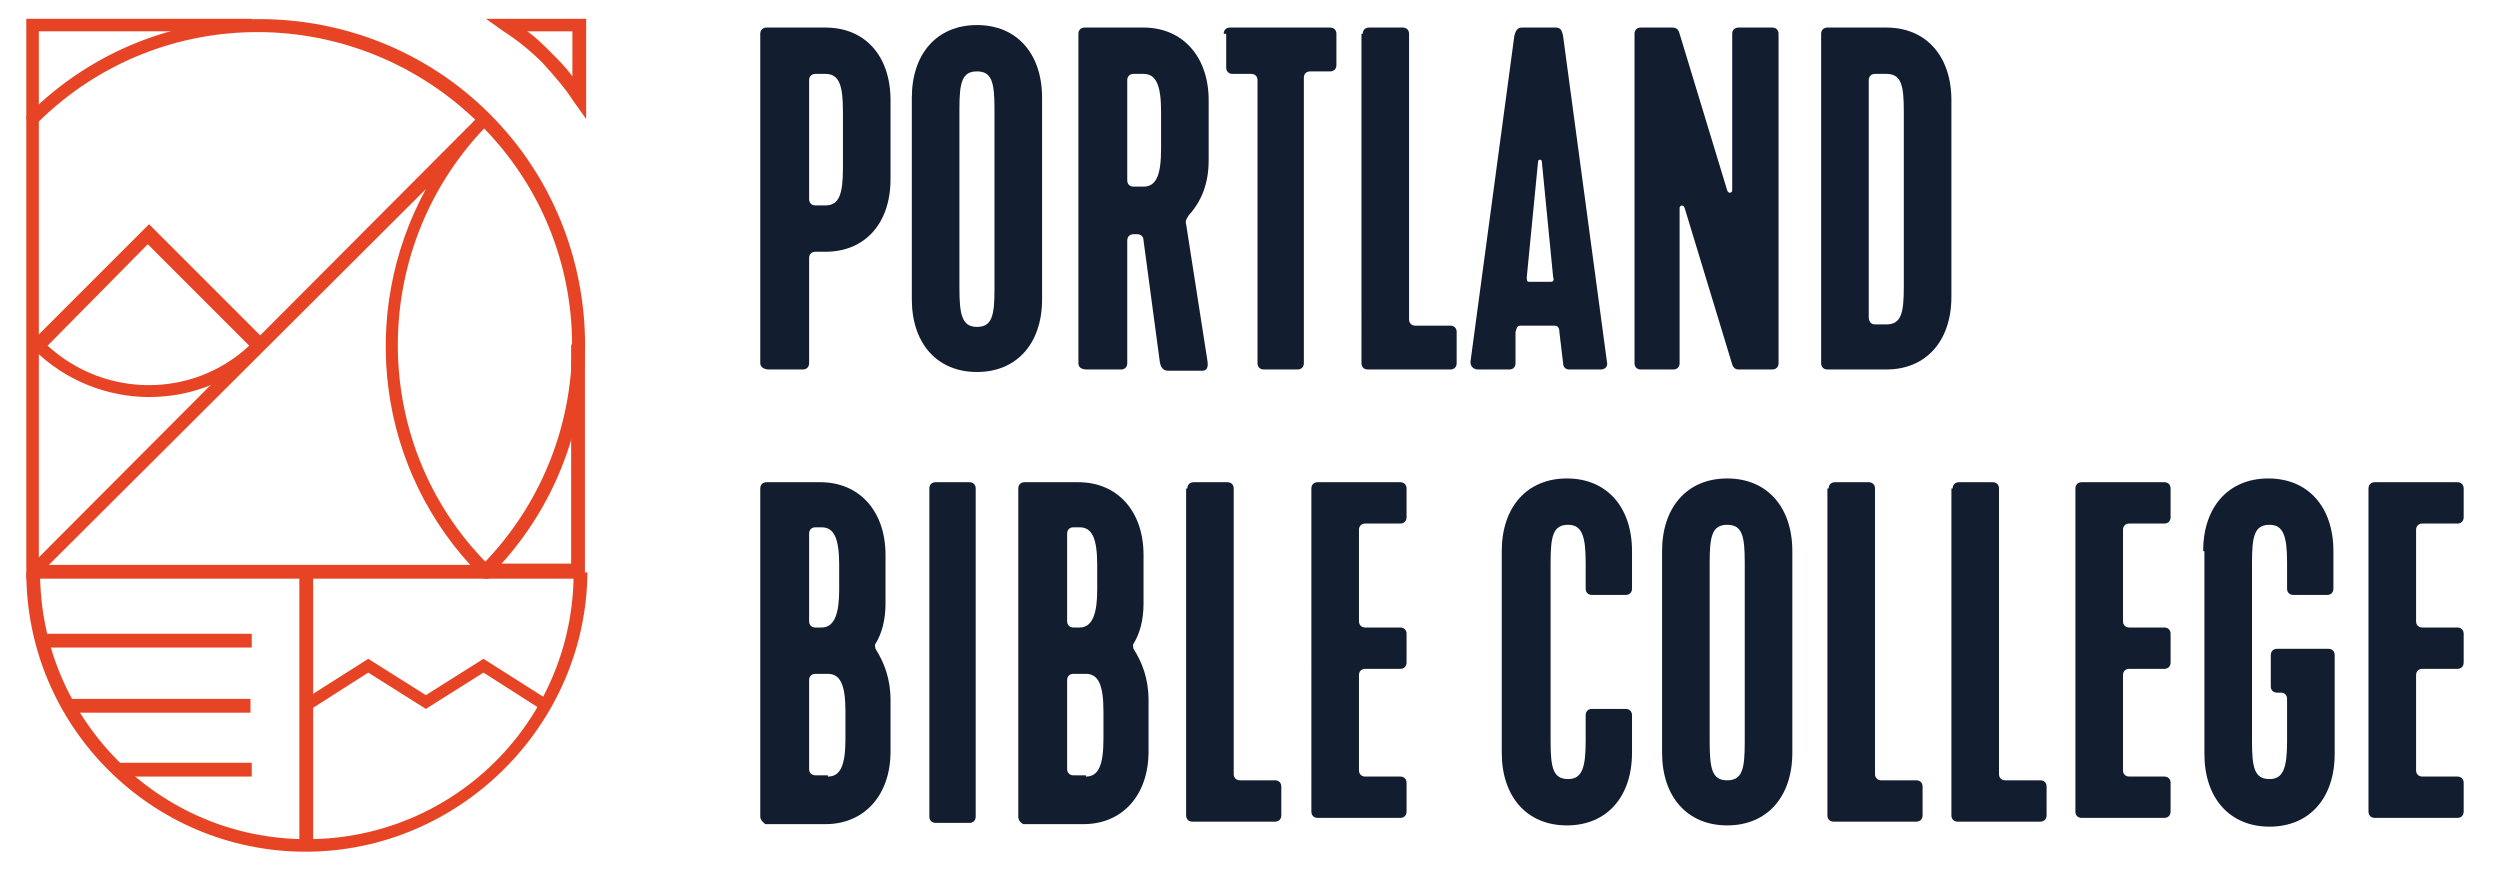 <?xml version="1.0" encoding="utf-8"?>
<!-- Generator: Adobe Illustrator 24.3.0, SVG Export Plug-In . SVG Version: 6.00 Build 0)  -->
<svg version="1.1" id="Layer_1" xmlns="http://www.w3.org/2000/svg" xmlns:xlink="http://www.w3.org/1999/xlink" x="0px" y="0px"
	 viewBox="0 0 199.6 69.4" style="enable-background:new 0 0 199.6 69.4;" xml:space="preserve">
<style type="text/css">
	.st0{fill:#E64425;}
	.st1{fill:#121D30;}
</style>
<g>
	<g>
		<path class="st0" d="M3.8,27.6c4.6,4.2,11.6,4.2,16.1,0l-8.1-8.1L3.8,27.6z M11.9,31.7c-3.3,0-6.7-1.3-9.2-3.8l-0.4-0.4l9.6-9.6
			l9.6,9.6L21,27.9C18.5,30.5,15.2,31.7,11.9,31.7"/>
		<path class="st0" d="M3.1,45.1h35.4c9.6-9.8,9.6-25.5-0.2-35.2S12.9,0.1,3.1,9.7V45.1z M39,46.2H2.1V9.3l0.2-0.2
			C12.4-1,29-1,39.1,9.1s10.2,26.7,0,36.9L39,46.2z"/>
		<path class="st0" d="M42.1,2.5c0.7,0.5,1.3,1.1,1.9,1.7c0.6,0.6,1.2,1.2,1.7,1.9V2.5H42.1z M46.8,9.5l-1-1.4
			c-0.7-1.1-1.6-2.1-2.5-3.1c-0.9-0.9-2-1.8-3.1-2.5l-1.4-1h8V9.5z"/>
		<path class="st0" d="M24.4,68c-12.3,0-22.3-10-22.3-22.3h1.1c0,11.7,9.5,21.3,21.3,21.3s21.3-9.5,21.3-21.3h1.1
			C46.8,57.9,36.7,68,24.4,68"/>
	</g>
	<rect x="23.9" y="45.6" class="st0" width="1.1" height="21.8"/>
	<rect x="3.1" y="50.6" class="st0" width="17" height="1.1"/>
	<rect x="5.6" y="55.8" class="st0" width="14.4" height="1.1"/>
	<rect x="9.3" y="60.9" class="st0" width="10.8" height="1.1"/>
	<g>
		<path class="st0" d="M46.8,46.2h-8.2L38.4,46c-8.4-8.4-9.8-21-4.4-30.9L3,46l-0.7-0.7L38.4,9.1l0.7,0.7
			c-9.7,9.7-9.8,25.5-0.2,35.2h6.7V27.5h1.1V46.2z"/>
	</g>
	<polygon class="st0" points="2.1,1.5 2.1,9.5 3.1,9.5 3.1,2.5 20.1,2.5 20.1,1.5 	"/>
	<polygon class="st0" points="24.7,56.7 24.2,55.9 29.4,52.6 34,55.5 38.6,52.6 43.8,55.9 43.3,56.7 38.6,53.7 34,56.6 29.4,53.7 	
		"/>
</g>
<g>
	<path class="st1" d="M65.9,16.4c1.1,0,1.4-0.9,1.4-3V8.9c0-2.1-0.3-3-1.4-3h-0.8c-0.3,0-0.5,0.2-0.5,0.5v9.5c0,0.3,0.2,0.5,0.5,0.5
		H65.9z M60.7,29V2.7c0-0.3,0.2-0.5,0.5-0.5h4.7c3.2,0,5.2,2.3,5.2,5.8v6.3c0,3.5-2,5.8-5.2,5.8h-0.8c-0.3,0-0.5,0.2-0.5,0.5V29
		c0,0.3-0.2,0.5-0.5,0.5h-2.7C61,29.5,60.7,29.3,60.7,29"/>
	<path class="st1" d="M78,26.1c1.2,0,1.4-0.9,1.4-3V8.7c0-2.1-0.2-3-1.4-3c-1.2,0-1.4,0.9-1.4,3V23C76.6,25.1,76.8,26.1,78,26.1
		 M72.8,7.8c0-3.5,2-5.8,5.2-5.8c3.2,0,5.2,2.3,5.2,5.8v16.1c0,3.5-2,5.8-5.2,5.8c-3.2,0-5.2-2.3-5.2-5.8V7.8z"/>
	<path class="st1" d="M91.3,14.9c1,0,1.4-0.9,1.4-3V8.9c0-2.1-0.4-3-1.4-3h-0.8c-0.3,0-0.5,0.2-0.5,0.5v8c0,0.3,0.2,0.5,0.5,0.5
		H91.3z M86.1,29V2.7c0-0.3,0.2-0.5,0.5-0.5h4.7c3.1,0,5.2,2.3,5.2,5.8v4.8c0,1.9-0.6,3.3-1.6,4.4c-0.1,0.2-0.3,0.4-0.2,0.7
		l1.7,10.9c0.1,0.6-0.1,0.8-0.4,0.8h-2.7c-0.3,0-0.6-0.1-0.7-0.7l-1.3-9.7c0-0.3-0.2-0.5-0.5-0.5h-0.3c-0.3,0-0.5,0.2-0.5,0.5V29
		c0,0.3-0.2,0.5-0.5,0.5h-2.7C86.3,29.5,86.1,29.3,86.1,29"/>
	<path class="st1" d="M97.7,2.7c0-0.3,0.2-0.5,0.5-0.5h8c0.3,0,0.5,0.2,0.5,0.5v2.5c0,0.3-0.2,0.5-0.5,0.5h-1.6
		c-0.3,0-0.5,0.2-0.5,0.5V29c0,0.3-0.2,0.5-0.5,0.5h-2.7c-0.3,0-0.5-0.2-0.5-0.5V6.4c0-0.3-0.2-0.5-0.5-0.5h-1.5
		c-0.3,0-0.5-0.2-0.5-0.5V2.7z"/>
	<path class="st1" d="M108.8,2.7c0-0.3,0.2-0.5,0.5-0.5h2.7c0.3,0,0.5,0.2,0.5,0.5v22.8c0,0.3,0.2,0.5,0.5,0.5h2.8
		c0.3,0,0.5,0.2,0.5,0.5V29c0,0.3-0.2,0.5-0.5,0.5h-6.6c-0.3,0-0.5-0.2-0.5-0.5V2.7z"/>
	<path class="st1" d="M123.8,22.5c0.2,0,0.3-0.1,0.2-0.4l-0.9-9.2c0-0.2-0.3-0.2-0.3,0l-0.9,9.2c0,0.3,0,0.4,0.2,0.4H123.8z
		 M117.4,28.9l3.5-26c0.1-0.5,0.3-0.7,0.6-0.7h2.7c0.3,0,0.5,0.1,0.6,0.7l3.5,26c0.1,0.4-0.2,0.6-0.5,0.6h-2.5
		c-0.2,0-0.5-0.1-0.5-0.5l-0.3-2.5c0-0.3-0.1-0.5-0.4-0.5h-2.7c-0.3,0-0.3,0.2-0.4,0.5L121,29c0,0.4-0.3,0.5-0.5,0.5h-2.5
		C117.7,29.5,117.4,29.3,117.4,28.9"/>
	<path class="st1" d="M130.5,29V2.7c0-0.3,0.2-0.5,0.5-0.5h2.5c0.3,0,0.5,0.1,0.6,0.5l3.8,12.5c0.1,0.3,0.4,0.2,0.4,0V2.7
		c0-0.3,0.2-0.5,0.5-0.5h2.7c0.3,0,0.5,0.2,0.5,0.5V29c0,0.3-0.2,0.5-0.5,0.5h-2.7c-0.2,0-0.4-0.1-0.5-0.4l-3.8-12.5
		c-0.1-0.3-0.4-0.2-0.4,0V29c0,0.3-0.2,0.5-0.5,0.5H131C130.7,29.5,130.5,29.3,130.5,29"/>
	<path class="st1" d="M149.7,25.9h0.9c1.2,0,1.4-0.9,1.4-3v-14c0-2.1-0.2-3-1.4-3h-0.9c-0.3,0-0.5,0.2-0.5,0.5v18.9
		C149.2,25.7,149.4,25.9,149.7,25.9 M145.4,2.7c0-0.3,0.2-0.5,0.5-0.5h4.7c3.2,0,5.2,2.3,5.2,5.8v15.7c0,3.5-2,5.8-5.2,5.8h-4.7
		c-0.3,0-0.5-0.2-0.5-0.5V2.7z"/>
	<path class="st1" d="M66.1,62c1,0,1.4-0.9,1.4-3v-2.2c0-2.1-0.4-3-1.4-3h-1c-0.3,0-0.5,0.2-0.5,0.5v7.1c0,0.3,0.2,0.5,0.5,0.5H66.1
		z M65.6,50.1c1.1,0,1.4-1.3,1.4-3v-2c0-2.1-0.4-3-1.4-3h-0.5c-0.3,0-0.5,0.2-0.5,0.5v7c0,0.3,0.2,0.5,0.5,0.5H65.6z M60.7,65.2V39
		c0-0.3,0.2-0.5,0.5-0.5h4.3c3.1,0,5.2,2.3,5.2,5.8v3.9c0,1.3-0.3,2.4-0.8,3.2c-0.1,0.1,0,0.3,0,0.4c0.7,1.1,1.2,2.4,1.2,4.1V60
		c0,3.5-2.1,5.8-5.2,5.8h-4.8C61,65.7,60.7,65.5,60.7,65.2"/>
	<path class="st1" d="M74.2,65.2V39c0-0.3,0.2-0.5,0.5-0.5h2.7c0.3,0,0.5,0.2,0.5,0.5v26.2c0,0.3-0.2,0.5-0.5,0.5h-2.7
		C74.4,65.7,74.2,65.5,74.2,65.2"/>
	<path class="st1" d="M86.7,62c1,0,1.4-0.9,1.4-3v-2.2c0-2.1-0.4-3-1.4-3h-1c-0.3,0-0.5,0.2-0.5,0.5v7.1c0,0.3,0.2,0.5,0.5,0.5H86.7
		z M86.2,50.1c1.1,0,1.4-1.3,1.4-3v-2c0-2.1-0.4-3-1.4-3h-0.5c-0.3,0-0.5,0.2-0.5,0.5v7c0,0.3,0.2,0.5,0.5,0.5H86.2z M81.3,65.2V39
		c0-0.3,0.2-0.5,0.5-0.5h4.3c3.1,0,5.2,2.3,5.2,5.8v3.9c0,1.3-0.3,2.4-0.8,3.2c-0.1,0.1,0,0.3,0,0.4c0.7,1.1,1.2,2.4,1.2,4.1V60
		c0,3.5-2.1,5.8-5.2,5.8h-4.8C81.5,65.7,81.3,65.5,81.3,65.2"/>
	<path class="st1" d="M94.8,39c0-0.3,0.2-0.5,0.5-0.5h2.7c0.3,0,0.5,0.2,0.5,0.5v22.8c0,0.3,0.2,0.5,0.5,0.5h2.8
		c0.3,0,0.5,0.2,0.5,0.5v2.3c0,0.3-0.2,0.5-0.5,0.5h-6.6c-0.3,0-0.5-0.2-0.5-0.5V39z"/>
	<path class="st1" d="M104.7,39c0-0.3,0.2-0.5,0.5-0.5h6.6c0.3,0,0.5,0.2,0.5,0.5v2.3c0,0.3-0.2,0.5-0.5,0.5H109
		c-0.3,0-0.5,0.2-0.5,0.5v7.3c0,0.3,0.2,0.5,0.5,0.5h2.8c0.3,0,0.5,0.2,0.5,0.5v2.3c0,0.3-0.2,0.5-0.5,0.5H109
		c-0.3,0-0.5,0.2-0.5,0.5v7.6c0,0.3,0.2,0.5,0.5,0.5h2.8c0.3,0,0.5,0.2,0.5,0.5v2.3c0,0.3-0.2,0.5-0.5,0.5h-6.6
		c-0.3,0-0.5-0.2-0.5-0.5V39z"/>
	<path class="st1" d="M119.9,44c0-3.5,2-5.8,5.2-5.8c3.2,0,5.2,2.3,5.2,5.8v3c0,0.3-0.2,0.5-0.5,0.5h-2.7c-0.3,0-0.5-0.2-0.5-0.5
		v-2.1c0-2.1-0.3-3-1.4-3c-1.2,0-1.4,0.9-1.4,3v14.3c0,2.1,0.2,3,1.4,3c1.1,0,1.4-0.9,1.4-3v-2.1c0-0.3,0.2-0.5,0.5-0.5h2.7
		c0.3,0,0.5,0.2,0.5,0.5v3c0,3.5-2,5.8-5.2,5.8c-3.2,0-5.2-2.3-5.2-5.8V44z"/>
	<path class="st1" d="M137.9,62.3c1.2,0,1.4-0.9,1.4-3V44.9c0-2.1-0.2-3-1.4-3c-1.2,0-1.4,0.9-1.4,3v14.3
		C136.5,61.4,136.7,62.3,137.9,62.3 M132.7,44c0-3.5,2-5.8,5.2-5.8c3.2,0,5.2,2.3,5.2,5.8v16.1c0,3.5-2,5.8-5.2,5.8
		c-3.2,0-5.2-2.3-5.2-5.8V44z"/>
	<path class="st1" d="M146,39c0-0.3,0.2-0.5,0.5-0.5h2.7c0.3,0,0.5,0.2,0.5,0.5v22.8c0,0.3,0.2,0.5,0.5,0.5h2.8
		c0.3,0,0.5,0.2,0.5,0.5v2.3c0,0.3-0.2,0.5-0.5,0.5h-6.6c-0.3,0-0.5-0.2-0.5-0.5V39z"/>
	<path class="st1" d="M155.9,39c0-0.3,0.2-0.5,0.5-0.5h2.7c0.3,0,0.5,0.2,0.5,0.5v22.8c0,0.3,0.2,0.5,0.5,0.5h2.8
		c0.3,0,0.5,0.2,0.5,0.5v2.3c0,0.3-0.2,0.5-0.5,0.5h-6.6c-0.3,0-0.5-0.2-0.5-0.5V39z"/>
	<path class="st1" d="M165.7,39c0-0.3,0.2-0.5,0.5-0.5h6.6c0.3,0,0.5,0.2,0.5,0.5v2.3c0,0.3-0.2,0.5-0.5,0.5h-2.8
		c-0.3,0-0.5,0.2-0.5,0.5v7.3c0,0.3,0.2,0.5,0.5,0.5h2.8c0.3,0,0.5,0.2,0.5,0.5v2.3c0,0.3-0.2,0.5-0.5,0.5h-2.8
		c-0.3,0-0.5,0.2-0.5,0.5v7.6c0,0.3,0.2,0.5,0.5,0.5h2.8c0.3,0,0.5,0.2,0.5,0.5v2.3c0,0.3-0.2,0.5-0.5,0.5h-6.6
		c-0.3,0-0.5-0.2-0.5-0.5V39z"/>
	<path class="st1" d="M175.9,44c0-3.5,2-5.8,5.2-5.8c3.2,0,5.2,2.3,5.2,5.8v3c0,0.3-0.2,0.5-0.5,0.5h-2.7c-0.3,0-0.5-0.2-0.5-0.5
		v-2.1c0-2.1-0.3-3-1.4-3c-1.2,0-1.4,0.9-1.4,3v14.3c0,2.1,0.2,3,1.4,3c1.1,0,1.4-0.9,1.4-3v-3.4c0-0.3-0.2-0.5-0.5-0.5h-0.3
		c-0.3,0-0.5-0.2-0.5-0.5v-2.5c0-0.3,0.2-0.5,0.5-0.5h4.1c0.3,0,0.5,0.2,0.5,0.5v7.9c0,3.5-2,5.8-5.2,5.8c-3.2,0-5.2-2.3-5.2-5.8V44
		z"/>
	<path class="st1" d="M189.1,39c0-0.3,0.2-0.5,0.5-0.5h6.6c0.3,0,0.5,0.2,0.5,0.5v2.3c0,0.3-0.2,0.5-0.5,0.5h-2.8
		c-0.3,0-0.5,0.2-0.5,0.5v7.3c0,0.3,0.2,0.5,0.5,0.5h2.8c0.3,0,0.5,0.2,0.5,0.5v2.3c0,0.3-0.2,0.5-0.5,0.5h-2.8
		c-0.3,0-0.5,0.2-0.5,0.5v7.6c0,0.3,0.2,0.5,0.5,0.5h2.8c0.3,0,0.5,0.2,0.5,0.5v2.3c0,0.3-0.2,0.5-0.5,0.5h-6.6
		c-0.3,0-0.5-0.2-0.5-0.5V39z"/>
</g>
</svg>
